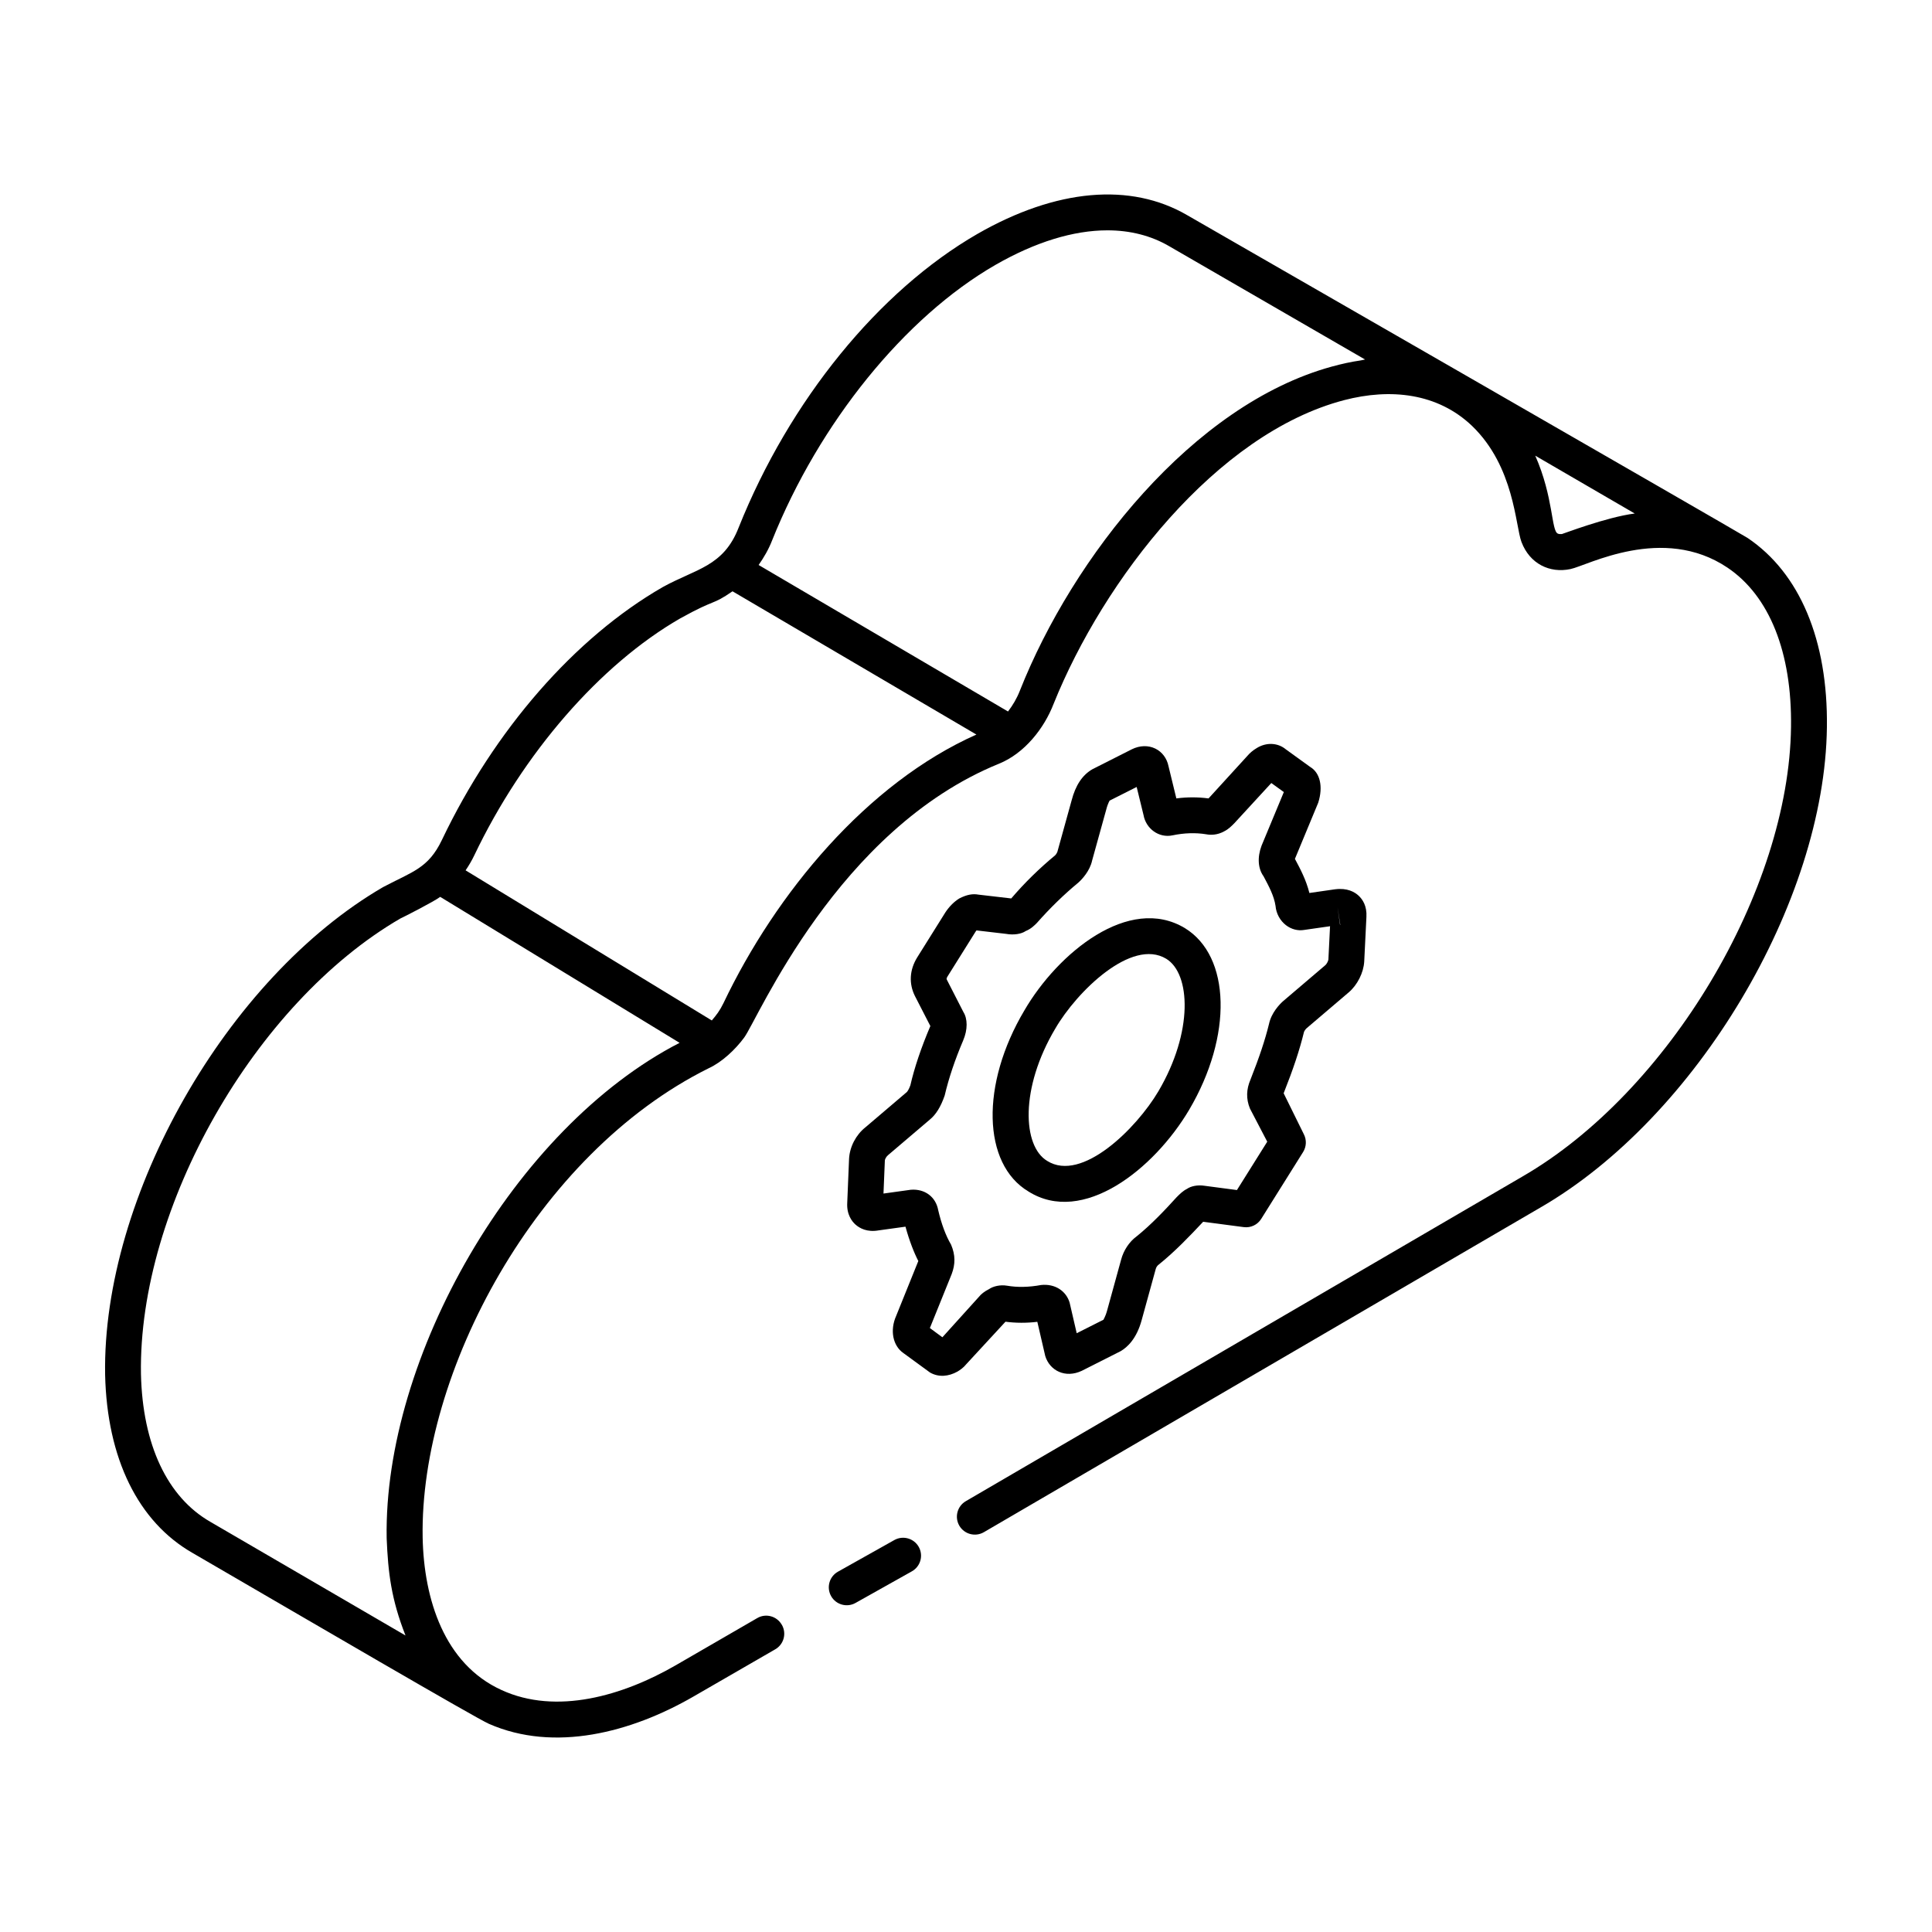 <?xml version="1.0" encoding="UTF-8"?>
<!-- Uploaded to: ICON Repo, www.svgrepo.com, Generator: ICON Repo Mixer Tools -->
<svg fill="#000000" width="800px" height="800px" version="1.1" viewBox="144 144 512 512" xmlns="http://www.w3.org/2000/svg">
 <g>
  <path d="m364.25 566.98c1.297 2.312 4.211 3.09 6.469 1.82l14.941-8.383c2.289-1.285 3.106-4.184 1.82-6.469-1.285-2.293-4.191-3.098-6.469-1.82l-14.941 8.383c-2.289 1.281-3.106 4.18-1.82 6.469z"/>
  <path d="m607.09 286.54c-1.645-1.105-147.47-84.941-148.42-85.488-15.039-8.781-34.773-7.031-55.629 4.93-26.156 15.082-49.805 44.141-63.273 77.781-4.035 10.438-11.32 10.934-20.188 15.852-23.23 13.383-44.543 37.797-58.473 66.988-3.606 7.535-7.781 8.363-15.59 12.492-41.402 24.051-74.445 82.008-73.66 129.21 0.5 22.195 8.738 38.984 23.18 47.25 31.484 18.305 74.961 43.707 78.516 45.273 17.367 7.629 37.719 2.305 54.195-7.211l21.707-12.535c2.273-1.312 3.055-4.219 1.742-6.492-0.008-0.012-0.02-0.02-0.031-0.035 0-0.004 0-0.004-0.004-0.008-1.312-2.269-4.219-3.062-6.492-1.73l-21.672 12.543c-13.871 8-31.535 13.227-46.125 6.5-15.109-6.891-20.543-24.004-20.867-40.414-0.773-43.535 30.023-101.61 75.77-124.33 3.559-1.629 7.109-4.977 9.453-8.168 3.656-4.977 24.695-55.168 67.562-72.574 6.707-2.742 11.906-9.301 14.434-15.863 13.195-32.789 43.109-71.621 77.008-80.473 12.234-3.184 24.734-1.895 33.887 6.844 11.223 10.82 11.461 26.465 13.094 30.773 0.004 0.012 0.012 0.02 0.016 0.031 2.176 5.707 7.441 8.301 12.973 7.121 4.426-0.902 24.43-11.914 41.59-0.379 11.121 7.477 17.109 22.457 16.848 42.188-0.516 43.352-32.453 96.816-71.215 119.2l-147.48 86.016c-2.266 1.324-3.031 4.234-1.711 6.504 1.336 2.269 4.238 3.027 6.504 1.711l147.46-86.02c41.328-23.863 75.398-80.973 75.949-127.3 0.305-23.039-7.176-40.867-21.051-50.184zm-360.62 265.01c0 0.043 0.008 0.078 0.008 0.117 0 0.023-0.004 0.051-0.004 0.074 0.371 9.004 1.203 16.078 4.988 25.68l-51.68-30.098c-11.465-6.562-18.008-20.496-18.426-39.203-0.738-44.109 30.184-98.305 68.73-120.7 0.957-0.43 8.789-4.422 10.578-5.738l63.438 38.68c-43.934 22.613-78.43 83.496-77.633 131.19zm89.262-141.72c-0.992 2.043-1.887 3.18-3.098 4.602l-65.246-39.781c0.852-1.258 1.633-2.574 2.289-3.949 12.93-27.094 33.355-50.59 54.57-62.809 9.82-5.445 8.207-3.289 13.879-7.191l64.633 37.965c-29.051 12.93-53.121 42.027-67.027 71.164zm168.9-170.32c-2.535 0.363-5.117 0.93-7.734 1.652-36.828 10.121-68.609 50.504-82.613 85.852-0.773 1.996-1.871 3.879-3.152 5.539l-66.09-38.824c1.402-2.008 2.66-4.152 3.562-6.492 12.496-31.203 35.168-59.184 59.172-73.023 10.605-6.09 20.715-9.172 29.691-9.172 6.047 0 11.586 1.402 16.406 4.219l51.879 30.012c-0.367 0.043-0.754 0.188-1.121 0.238zm53.277 46.02c-0.391 0.039-0.75 0.02-1.051-0.113-1.781-0.684-1.117-9.609-6-20.66l26.363 15.328c-7.496 0.953-19.059 5.418-19.312 5.445z"/>
  <path d="m385.25 431.64c-0.391 1.086-0.789 1.633-0.945 1.777l-10.973 9.344c-2.484 1.977-4.137 5.121-4.32 8.289l-0.484 11.695c-0.188 3.16 1.285 4.977 2.18 5.773 1.113 0.996 3.113 2.09 6.137 1.547l7.117-0.984c1.02 3.727 2.254 6.875 3.402 9.102l-5.871 14.543c-1.707 3.828-0.879 7.91 1.914 9.848l7.062 5.16c2.301 1.316 4.914 1.055 7.25-0.242 0.707-0.422 1.633-1.055 2.34-1.953l10.406-11.273c2.742 0.363 5.621 0.371 8.438 0.027l2.098 9.059c1.191 3.879 5.32 5.988 9.699 3.918l10.242-5.176c1.832-1.051 4.301-3.352 5.629-8.316l3.707-13.465c0.133-0.5 0.426-0.895 0.715-1.117 4.363-3.492 8.359-7.688 11.855-11.418l10.742 1.414c1.867 0.25 3.668-0.609 4.652-2.188l11.094-17.711c0.895-1.43 0.965-3.227 0.188-4.727l-5.344-10.84c2.562-6.465 4.215-11.434 5.383-16.219 0.047-0.18 0.348-0.691 0.676-0.992l11.176-9.523c2.289-1.934 3.941-5.199 4.117-8.168l0.582-11.832c0.172-2.906-1.027-4.664-2.066-5.629-1.07-1.004-3.055-2.106-6.215-1.695-0.023 0-0.043 0.004-0.059 0.004l-6.773 0.977c-0.871-3.477-2.387-6.32-3.754-8.887-0.02-0.039-0.047-0.09-0.082-0.148v-0.004l6.18-14.898c1.363-4.316 0.441-7.941-2.129-9.465l-6.445-4.656c-2.148-1.801-5.203-1.914-7.715-0.355-1.016 0.602-1.898 1.359-2.555 2.148l-10.227 11.203c-2.801-0.371-5.648-0.375-8.531-0.004l-2.078-8.535c-0.418-2.078-1.684-3.777-3.484-4.66-1.883-0.922-4.148-0.859-6.238 0.18l-10.434 5.277c-2.672 1.527-4.488 4.269-5.531 8.305l-3.766 13.602c-0.047 0.18-0.348 0.695-0.617 0.941-4.066 3.356-8.082 7.266-11.605 11.402l-8.676-1.008c-1.496-0.281-3.039-0.039-5.102 1.016-1.352 0.84-2.621 2.094-3.656 3.652l-7.523 12.023c-2 3.277-2.211 6.879-0.566 10.184l4.098 7.973c-0.02 0.004-0.031 0.027-0.051 0.07-2.402 5.629-4.223 11.066-5.262 15.637zm113.94-42.562h-0.004c-0.02 0-0.039 0-0.059-0.004l-0.672-4.695zm-104.84 45.25c1.066-4.559 2.719-9.473 4.898-14.59 1.238-2.891 1.188-5.769 0.059-7.547l-4.359-8.516c-0.117-0.227-0.176-0.352 0.164-0.91l7.422-11.859c0.082-0.125 0.172-0.242 0.25-0.336l7.793 0.91c2.125 0.387 4.152 0.016 5.242-0.742 1.391-0.559 2.32-1.484 2.965-2.144 3.519-3.984 7.172-7.539 11.02-10.719 0.887-0.809 3.027-3.012 3.629-5.859l3.719-13.418c0.496-1.934 1.016-2.519 0.879-2.41l7.199-3.633 1.824 7.465c0.645 3.574 4.047 6.137 7.699 5.352 3.098-0.648 6.144-0.73 8.887-0.281 1.145 0.227 2.969 0.25 4.812-0.797 1.09-0.543 1.871-1.328 2.648-2.113l9.812-10.668 3.32 2.391-5.902 14.203c-1.176 3.117-0.938 6.121 0.527 8.117 1.484 2.793 2.777 5.207 3.176 7.863 0.164 1.996 1.199 3.898 2.762 5.098 1.449 1.113 3.211 1.535 4.785 1.262l6.898-0.988-0.438 8.844c-0.039 0.375-0.469 1.18-0.773 1.445l-11.289 9.621c-0.891 0.805-3.039 3.008-3.68 6-1.035 4.227-2.562 8.809-4.906 14.738-1.094 2.547-1.211 5.055-0.141 7.672l4.582 8.781-8.031 12.816-8.59-1.133c-1.801-0.293-3.621 0.09-4.656 0.828-1.059 0.527-1.852 1.312-2.762 2.227-2.883 3.184-6.703 7.25-10.574 10.352-1.945 1.422-3.449 3.684-4.113 6.18l-3.707 13.469c-0.461 1.707-1.027 2.438-0.957 2.438l-7.102 3.582-1.875-8.105c-0.934-3.113-3.879-5.062-7.562-4.676-3.234 0.598-6.285 0.66-9.059 0.18-1.758-0.293-3.644 0.141-4.758 0.922-1.184 0.594-2.121 1.336-2.656 2.031l-9.684 10.719-3.32-2.441 5.785-14.316c0.965-2.582 1.02-4.981-0.168-7.793-1.402-2.363-2.562-5.508-3.406-9.133-0.637-3.523-3.551-5.711-7.269-5.41l-7.234 1.004 0.363-8.773c0.02-0.305 0.344-1.004 0.871-1.426l11.02-9.379c1.598-1.309 2.879-3.281 3.961-6.391z"/>
  <path d="m416.54 459.75c14.383 9.066 33.258-5.836 42.625-21.684v-0.004c11.516-19.531 11.016-40.656-1.16-48.102-14.816-8.934-33.699 6.609-42.531 21.809-11.645 19.582-11.133 40.688 1.066 47.98zm7.125-43.168c5.715-9.836 20.223-24.055 29.402-18.496 6.477 3.961 7.207 19.363-2.094 35.141-5.738 9.719-20.246 24.242-29.461 18.422-6.523-3.898-7.25-19.242 2.152-35.066z"/>
 </g>
</svg>